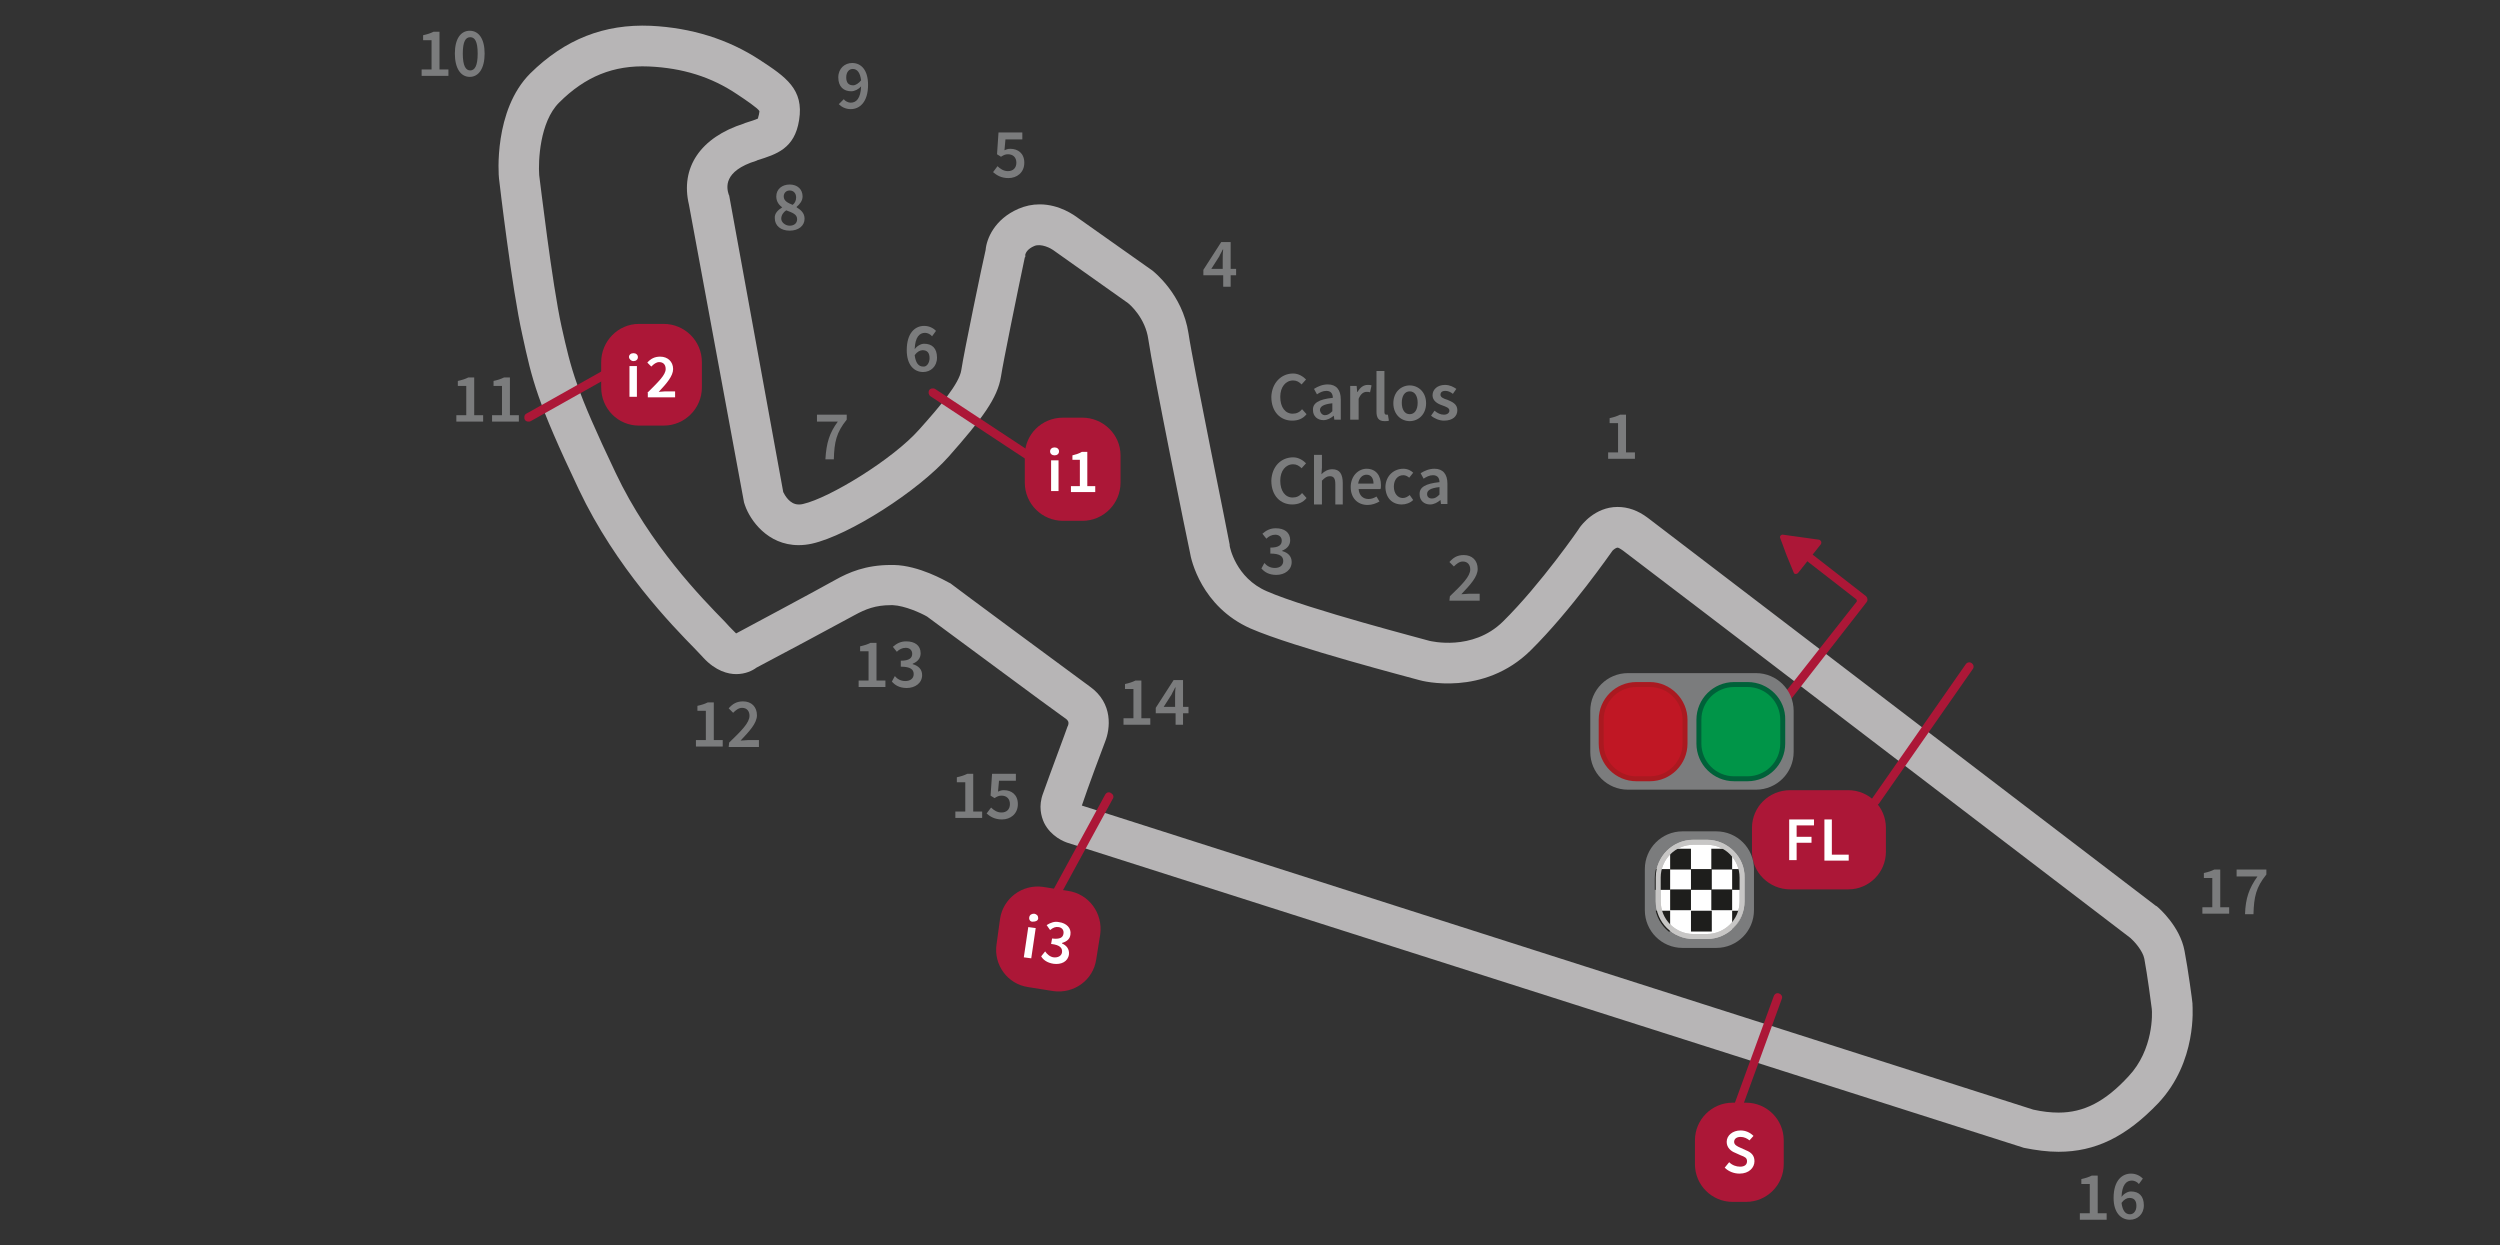 <?xml version="1.0" encoding="utf-8"?>
<!-- Generator: Adobe Illustrator 19.1.0, SVG Export Plug-In . SVG Version: 6.00 Build 0)  -->
<svg version="1.1" id="Layer_1" xmlns="http://www.w3.org/2000/svg" xmlns:xlink="http://www.w3.org/1999/xlink" x="0px" y="0px"
	 width="504px" height="251px" viewBox="-456 867.2 504 251" style="enable-background:new -456 867.2 504 251;"
	 xml:space="preserve">
<rect x="-456" y="867.2" width="504" height="251" fill="#333333" stroke="none"/>
<style type="text/css">
	.st0{fill:#B7B5B6;}
	.st1{fill:#AC1737;}
	.st2{fill:#FFFFFF;}
	.st3{fill:#7B7C7D;}
	.st4{fill:#C7C6C5;}
	.st5{clip-path:url(#SVGID_2_);}
	.st6{fill:#1E1E1C;}
	.st7{fill:#C01724;}
	.st8{fill:#AA1920;}
	.st9{fill:#009548;}
	.st10{fill:#006139;}
</style>
<g id="trazado">
	<path class="st0" d="M-41,1099.4c-2.2,0-4.5-0.3-7-0.8l-0.3-0.1l-192.5-61.4c-0.6-0.2-3.3-1.2-4.7-4c-0.6-1.3-1.2-3.4-0.2-6
		c1.3-3.7,4.8-13,4.9-13.4l0.1-0.2c0.3-0.8-0.1-1.1-0.3-1.3c-3.3-2.3-25.6-18.9-28.1-20.7c-1.2-0.7-4.5-2.2-6.9-2.3h-0.4
		c-3.1,0-5.1,0.8-7.3,2c-2.7,1.5-17.3,9.3-19.8,10.6c-0.8,0.6-2.2,1.3-4.1,1.3c-1.6,0-4.1-0.6-6.6-3.3c-0.4-0.4-0.9-1-1.6-1.7
		c-4.8-4.9-16-16.4-23.5-32.2c-8.5-17.9-9.4-22-11.4-31.2c-2.1-9.3-4.6-30.6-4.7-31.5c-0.1-0.7-1.1-13.8,6.3-21.2
		c7-6.9,14.9-10,24.3-9.6c8.2,0.4,15.6,2.7,22,6.9c5.2,3.4,8.9,5.9,7.9,12.1c-0.9,5.8-4.6,6.9-8.4,8.1l-0.2,0.1
		c-6.8,2.1-6,5.5-5.6,6.8l0.1,0.2l10.9,59.8c0.3,0.6,1.3,2.5,3.1,2.5c0.3,0,0.6,0,0.9-0.1c5.3-1.2,18.1-9,23.4-15
		c4.3-4.8,8.1-9.3,8.5-12c0.5-3.4,4.3-21.7,4.9-24.2c0.2-2.3,1.8-6.2,6.6-8.3c1.4-0.6,2.8-0.9,4.3-0.9c4,0,7,2.2,7.8,2.8l15,10.6
		c0.2,0.2,6,4.7,7.2,12.6c0.9,6.2,8.3,42.2,8.3,42.6v0.2c0,0.2,1.2,6.5,7.5,9.2c8.2,3.6,32.6,9.9,32.8,10c0.1,0,8.6,2.2,14.8-3.9
		c7.6-7.5,15.5-18.9,15.5-19c0.3-0.4,3-4.1,7.6-4.1c2.1,0,4.1,0.7,6.1,2.2c4.7,3.6,102.4,78.2,102.4,78.2l0.2,0.1
		c0.5,0.4,4.7,4.1,5.6,9c0.7,3.6,1.6,10.3,1.6,10.6v0.2c0,0.5,1,11.5-6.9,19.9C-27.4,1096.4-33.6,1099.4-41,1099.4z M-46.1,1090.9
		c1.8,0.4,3.5,0.6,5.1,0.6c5.1,0,9.4-2.2,14.1-7.3c5.1-5.4,4.8-12.8,4.7-13.6c-0.1-0.9-0.9-6.9-1.5-10.1c-0.3-1.6-2-3.5-2.8-4.2
		c-3.6-2.7-97.6-74.6-102.3-78.1c-0.7-0.5-1-0.6-1.1-0.6c-0.3,0-0.8,0.4-1,0.6c-0.3,0.4-8.4,12.1-16.5,20.1
		c-9.5,9.4-21.9,6.2-22.5,6c-1-0.3-25.3-6.6-34-10.4c-9.9-4.4-12-13.9-12.2-15.3c-0.5-2.2-7.5-36.7-8.4-43c-0.6-4.3-3.7-7-4.1-7.3
		l-15.1-10.7c-0.4-0.3-2.4-1.4-3.8-0.8c-1.4,0.6-1.7,1.4-1.8,1.7v0.5l-0.1,0.1c-1.5,7.1-4.4,21.3-4.8,24c-0.7,4.4-3.8,8.5-10.5,16.1
		c-6.2,7-20.1,15.9-27.6,17.6c-0.9,0.2-1.8,0.3-2.7,0.3c-6.3,0-9.8-5.1-10.8-8l-0.2-0.6l-11.1-60c-1.8-7.5,2.3-13.6,11.1-16.4
		l0.2-0.1c1-0.3,2.2-0.7,2.6-0.9c0-0.1,0.1-0.4,0.2-0.8c0.1-0.5,0.1-0.7,0.1-0.7c-0.3-0.6-3-2.4-4.5-3.4c-5.2-3.5-11-5.3-17.8-5.6
		c-7.1-0.3-12.8,2-18.1,7.3c-3.9,3.9-4.2,11.8-4,14.6c0.2,1.4,2.6,21.9,4.5,30.5c2,8.9,2.8,12.5,10.9,29.5c6.9,14.6,17.5,25.4,22,30
		c0.7,0.8,1.3,1.4,1.8,1.9c0.2,0.2,0.4,0.4,0.5,0.5l0,0c0.2-0.1,17.2-9.2,20-10.8c2.7-1.5,6.1-3,11.2-3h0.6c5.1,0.1,10.4,3.2,11,3.5
		l0.4,0.2c0.2,0.2,24.8,18.4,28.1,20.8c4.8,3.4,4.1,8.6,3.1,11.1c-0.4,1-3.5,9.3-4.7,12.9L-46.1,1090.9z"/>
</g>
<g id="PUNTOS_INTERMEDIOS_Y_SEMAFORO">
	<path class="st1" d="M-319.9,934.7c0.2,0.4,0.1,1-0.3,1.2l-28.8,16.2c-0.4,0.2-1,0.1-1.2-0.3c-0.2-0.4-0.1-1,0.3-1.2l28.8-16.2
		C-320.7,934-320.1,934.2-319.9,934.7z"/>
	<path class="st1" d="M-239.6,965c-0.3,0.4-0.8,0.5-1.2,0.3l-27.6-18.2c-0.4-0.3-0.5-0.8-0.3-1.2s0.8-0.5,1.2-0.3l27.6,18.2
		C-239.5,964.2-239.4,964.7-239.6,965z"/>
	<path class="st1" d="M-248.7,1057.6c-0.5-0.3-0.6-0.8-0.3-1.2l15.8-29c0.3-0.5,0.8-0.6,1.2-0.3c0.5,0.3,0.6,0.8,0.3,1.2l-15.8,29
		C-247.8,1057.7-248.3,1057.9-248.7,1057.6z"/>
	<path class="st1" d="M-109.2,1100.1c-0.5-0.2-0.7-0.7-0.5-1.1l11.3-31c0.2-0.5,0.7-0.7,1.1-0.5c0.5,0.2,0.7,0.7,0.5,1.1l-11.3,31
		C-108.2,1100-108.7,1100.4-109.2,1100.1z"/>
	<path class="st1" d="M-78.4,1029.4c-0.4-0.3-0.5-0.8-0.2-1.2l18.9-27.1c0.3-0.4,0.8-0.5,1.2-0.2c0.4,0.3,0.5,0.8,0.2,1.2
		l-18.9,27.1C-77.5,1029.6-78,1029.8-78.4,1029.4z"/>
	<g>
		<path class="st1" d="M-334.8,940.2c0-4.2,3.4-7.7,7.6-7.7h5c4.2,0,7.7,3.4,7.7,7.7v5.1c0,4.2-3.4,7.7-7.7,7.7h-5
			c-4.2,0-7.6-3.4-7.6-7.7V940.2L-334.8,940.2z"/>
		<g>
			<path class="st2" d="M-329.2,939.2c0-0.5,0.4-0.8,0.9-0.8s0.9,0.3,0.9,0.8s-0.4,0.8-0.9,0.8S-329.2,939.5-329.2,939.2z
				 M-329.1,941h1.5v6.2h-1.5V941z"/>
			<path class="st2" d="M-325.5,946.4c2.2-2.2,3.7-3.6,3.7-4.8c0-0.9-0.5-1.4-1.3-1.4c-0.6,0-1.1,0.4-1.6,0.9l-0.8-0.8
				c0.7-0.8,1.5-1.2,2.6-1.2c1.5,0,2.6,1,2.6,2.5c0,1.4-1.3,2.9-2.9,4.6c0.4,0,1-0.1,1.3-0.1h2v1.2h-5.5v-0.9H-325.5z"/>
		</g>
	</g>
	<g>
		<path class="st1" d="M-114.3,1097.1c0-4.2,3.4-7.6,7.6-7.6h2.7c4.2,0,7.6,3.4,7.6,7.6v4.8c0,4.2-3.4,7.6-7.6,7.6h-2.7
			c-4.2,0-7.6-3.4-7.6-7.6V1097.1L-114.3,1097.1z"/>
		<g>
			<path class="st2" d="M-107.4,1101.5c0.6,0.6,1.4,0.9,2.2,0.9c0.9,0,1.4-0.4,1.4-1.1s-0.5-0.9-1.3-1.2l-1.1-0.5
				c-0.8-0.3-1.7-1-1.7-2.2c0-1.3,1.2-2.3,2.8-2.3c1,0,1.9,0.4,2.6,1.1l-0.8,0.9c-0.5-0.4-1.1-0.7-1.8-0.7c-0.8,0-1.3,0.4-1.3,1
				c0,0.6,0.6,0.9,1.3,1.2l1.1,0.5c1,0.4,1.7,1,1.7,2.2c0,1.3-1.1,2.5-3,2.5c-1.1,0-2.2-0.4-3-1.2L-107.4,1101.5z"/>
		</g>
	</g>
	<g>
		<path class="st1" d="M-96.4,1008.7c0.4,0.3,0.9,0.2,1.2-0.2l15.5-19.9c0.3-0.4,0.2-0.9-0.1-1.2l-14-10.9c-0.4-0.3-0.9-0.2-1.2,0.2
			c-0.3,0.4-0.2,0.9,0.2,1.2l13,10.1c0.1,0.1,0.2,0.3,0.1,0.5l-14.9,18.9C-96.9,1007.9-96.8,1008.4-96.4,1008.7z"/>
		<path class="st1" d="M-97.1,975.7c-0.2-0.4,0.2-0.8,0.6-0.7l3.6,0.5l3.6,0.5c0.4,0.1,0.6,0.5,0.4,0.9l-2.3,2.9l-2.3,2.9
			c-0.3,0.3-0.8,0.3-0.9-0.1l-1.4-3.4L-97.1,975.7z"/>
	</g>
	<g>
		<path class="st1" d="M-102.8,1034.1c0-4.2,3.4-7.6,7.7-7.6h11.7c4.2,0,7.6,3.4,7.6,7.6v4.8c0,4.2-3.4,7.6-7.6,7.6h-11.7
			c-4.2,0-7.7-3.4-7.7-7.6V1034.1L-102.8,1034.1z"/>
		<g>
			<path class="st2" d="M-95.3,1032.4h5v1.2h-3.5v2.3h3v1.2h-3v3.5h-1.5V1032.4z"/>
			<path class="st2" d="M-88.2,1032.4h1.5v7.1h3.4v1.2h-4.9V1032.4z"/>
		</g>
	</g>
	<g>
		<path class="st1" d="M-249.4,959c0-4.2,3.4-7.6,7.7-7.6h3.9c4.2,0,7.7,3.4,7.7,7.6v5.5c0,4.2-3.4,7.7-7.7,7.7h-3.9
			c-4.2,0-7.7-3.4-7.7-7.7V959L-249.4,959z"/>
		<g>
			<path class="st2" d="M-244.3,958.2c0-0.5,0.4-0.8,0.9-0.8s0.9,0.3,0.9,0.8s-0.4,0.8-0.9,0.8S-244.3,958.7-244.3,958.2z
				 M-244.1,960h1.5v6.2h-1.5V960z"/>
			<path class="st2" d="M-240.1,965.2h1.8v-5.3h-1.5V959c0.8-0.2,1.4-0.4,1.9-0.7h1.1v6.9h1.6v1.2h-4.9L-240.1,965.2L-240.1,965.2z"
				/>
		</g>
	</g>
	<g>
		<path class="st1" d="M-254.4,1052.5c0.6-4.2,4.5-7.1,8.7-6.5l5,0.8c4.2,0.6,7.1,4.5,6.5,8.8l-0.8,5c-0.6,4.2-4.5,7-8.7,6.4l-5-0.8
			c-4.2-0.6-7-4.5-6.4-8.6L-254.4,1052.5L-254.4,1052.5z"/>
		<g>
			<path class="st2" d="M-248.5,1052.1c0.1-0.5,0.5-0.7,1-0.7c0.5,0.1,0.8,0.4,0.8,0.9s-0.5,0.7-1,0.7
				C-248.3,1053.1-248.6,1052.6-248.5,1052.1z M-248.7,1054.1l1.5,0.2l-0.9,6.1l-1.5-0.2L-248.7,1054.1z"/>
			<path class="st2" d="M-245.3,1059c0.4,0.6,1,1.1,1.7,1.2c0.9,0.1,1.6-0.3,1.7-1c0.1-0.8-0.3-1.5-2.2-1.7l0.2-1.1
				c1.6,0.2,2.2-0.2,2.3-1c0.1-0.7-0.3-1.2-1-1.3c-0.6-0.1-1.1,0.1-1.7,0.6l-0.7-1c0.8-0.5,1.6-0.8,2.5-0.6c1.5,0.2,2.5,1.2,2.3,2.5
				c-0.1,0.9-0.7,1.4-1.7,1.7v0.1c0.9,0.4,1.5,1.1,1.4,2.2c-0.2,1.5-1.6,2.1-3.1,1.9c-1.3-0.2-2.1-0.8-2.5-1.5L-245.3,1059z"/>
		</g>
	</g>
	<g>
		<path class="st3" d="M-124.4,1042.4c0-4.2,3.4-7.6,7.6-7.6h6.8c4.2,0,7.6,3.4,7.6,7.6v8.3c0,4.2-3.4,7.6-7.6,7.6h-6.8
			c-4.2,0-7.6-3.4-7.6-7.6V1042.4L-124.4,1042.4z"/>
		<g>
			<path class="st2" d="M-114.6,1056.1c-3.9,0-7.1-3.2-7.1-7.1v-4.8c0-3.9,3.2-7.1,7.1-7.1h2.7c3.9,0,7.1,3.2,7.1,7.1v4.8
				c0,3.9-3.2,7.1-7.1,7.1H-114.6z"/>
			<path class="st4" d="M-111.9,1037.5c3.7,0,6.6,3,6.6,6.6v4.8c0,3.7-3,6.6-6.6,6.6h-2.7c-3.7,0-6.6-3-6.6-6.6v-4.8
				c0-3.7,3-6.6,6.6-6.6H-111.9 M-111.9,1036.5h-2.7c-4.2,0-7.6,3.4-7.6,7.6v4.8c0,4.2,3.4,7.6,7.6,7.6h2.7c4.2,0,7.6-3.4,7.6-7.6
				v-4.8C-104.2,1040-107.7,1036.5-111.9,1036.5L-111.9,1036.5z"/>
		</g>
		<g>
			<g>
				<g>
					<g>
						<defs>
							<path id="SVGID_1_" d="M-122.4,1044.3c0-4.2,3.4-7.6,7.6-7.6h2.7c4.2,0,7.6,3.4,7.6,7.6v4.8c0,4.2-3.4,7.6-7.6,7.6h-2.7
								c-4.2,0-7.6-3.4-7.6-7.6V1044.3L-122.4,1044.3z"/>
						</defs>
						<clipPath id="SVGID_2_">
							<use xlink:href="#SVGID_1_"  style="overflow:visible;"/>
						</clipPath>
						<g class="st5">
							<rect x="-127.7" y="1038.3" class="st6" width="4.2" height="4.2"/>
							<rect x="-123.5" y="1042.4" class="st6" width="4.2" height="4.2"/>
							<rect x="-119.3" y="1038.3" class="st6" width="4.2" height="4.2"/>
							<rect x="-115.1" y="1042.4" class="st6" width="4.2" height="4.2"/>
							<rect x="-127.7" y="1046.5" class="st6" width="4.2" height="4.2"/>
							<rect x="-123.5" y="1050.8" class="st6" width="4.2" height="4.2"/>
							<rect x="-119.3" y="1046.5" class="st6" width="4.2" height="4.2"/>
							<rect x="-115.1" y="1050.8" class="st6" width="4.2" height="4.2"/>
							<rect x="-111" y="1038.3" class="st6" width="4.2" height="4.2"/>
							<rect x="-106.8" y="1042.4" class="st6" width="4.2" height="4.2"/>
							<rect x="-111" y="1046.5" class="st6" width="4.2" height="4.2"/>
							<rect x="-106.8" y="1050.8" class="st6" width="4.2" height="4.2"/>
						</g>
					</g>
				</g>
			</g>
		</g>
		<g>
			<path class="st4" d="M-111.9,1037.5c3.7,0,6.6,3,6.6,6.6v4.8c0,3.7-3,6.6-6.6,6.6h-2.7c-3.7,0-6.6-3-6.6-6.6v-4.8
				c0-3.7,3-6.6,6.6-6.6H-111.9 M-111.9,1036.5h-2.7c-4.2,0-7.6,3.4-7.6,7.6v4.8c0,4.2,3.4,7.6,7.6,7.6h2.7c4.2,0,7.6-3.4,7.6-7.6
				v-4.8C-104.2,1040-107.7,1036.5-111.9,1036.5L-111.9,1036.5z"/>
		</g>
	</g>
	<g>
		<path class="st3" d="M-135.4,1010.5c0-4.2,3.4-7.6,7.6-7.6h25.8c4.2,0,7.6,3.4,7.6,7.6v8.3c0,4.2-3.4,7.6-7.6,7.6h-25.8
			c-4.2,0-7.6-3.4-7.6-7.6V1010.5L-135.4,1010.5z"/>
		<g>
			<g>
				<path class="st7" d="M-126.1,1024.2c-3.9,0-7.1-3.2-7.1-7.1v-4.8c0-3.9,3.2-7.1,7.1-7.1h2.7c3.9,0,7.1,3.2,7.1,7.1v4.8
					c0,3.9-3.2,7.1-7.1,7.1H-126.1z"/>
				<path class="st8" d="M-123.4,1005.7c3.7,0,6.6,3,6.6,6.6v4.8c0,3.7-3,6.6-6.6,6.6h-2.7c-3.7,0-6.6-3-6.6-6.6v-4.8
					c0-3.7,3-6.6,6.6-6.6H-123.4 M-123.4,1004.7h-2.7c-4.2,0-7.6,3.4-7.6,7.6v4.8c0,4.2,3.4,7.6,7.6,7.6h2.7c4.2,0,7.6-3.4,7.6-7.6
					v-4.8C-115.8,1008.2-119.2,1004.7-123.4,1004.7L-123.4,1004.7z"/>
			</g>
			<g>
				<path class="st9" d="M-106.4,1024.2c-3.9,0-7.1-3.2-7.1-7.1v-4.8c0-3.9,3.2-7.1,7.1-7.1h2.7c3.9,0,7.1,3.2,7.1,7.1v4.8
					c0,3.9-3.2,7.1-7.1,7.1H-106.4z"/>
				<path class="st10" d="M-103.7,1005.7c3.7,0,6.6,3,6.6,6.6v4.8c0,3.7-3,6.6-6.6,6.6h-2.7c-3.7,0-6.6-3-6.6-6.6v-4.8
					c0-3.7,3-6.6,6.6-6.6H-103.7 M-103.7,1004.7h-2.7c-4.2,0-7.6,3.4-7.6,7.6v4.8c0,4.2,3.4,7.6,7.6,7.6h2.7c4.2,0,7.6-3.4,7.6-7.6
					v-4.8C-96,1008.2-99.4,1004.7-103.7,1004.7L-103.7,1004.7z"/>
			</g>
		</g>
	</g>
</g>
<g id="textos_y_numeros">
	<g>
		<g>
			<path class="st3" d="M-298.3,909L-298.3,909c-0.7-0.5-1.2-1.2-1.2-2.2c0-1.5,1.2-2.4,2.7-2.4c1.6,0,2.6,1,2.6,2.4
				c0,0.9-0.6,1.6-1.2,2.1v0.1c0.8,0.5,1.6,1.1,1.6,2.3c0,1.4-1.2,2.4-3,2.4s-3-1-3-2.5C-299.9,910.2-299.1,909.5-298.3,909z
				 M-296.8,912.7c0.9,0,1.5-0.5,1.5-1.3c0-1-0.9-1.3-2.2-1.8c-0.6,0.4-1,1-1,1.7C-298.5,912-297.7,912.7-296.8,912.7z M-295.5,907
				c0-0.8-0.5-1.4-1.3-1.4c-0.7,0-1.2,0.5-1.2,1.2c0,0.9,0.8,1.3,1.8,1.7C-295.8,908.2-295.5,907.7-295.5,907z"/>
		</g>
	</g>
	<g>
		<g>
			<path class="st3" d="M-285.9,887.2c0.3,0.4,0.9,0.7,1.4,0.7c1.1,0,2-0.8,2.1-3.3c-0.5,0.6-1.3,1-2,1c-1.5,0-2.6-0.9-2.6-2.8
				c0-1.8,1.3-2.9,2.8-2.9c1.8,0,3.2,1.4,3.2,4.4c0,3.5-1.7,4.9-3.5,4.9c-1.1,0-1.9-0.5-2.4-1L-285.9,887.2z M-282.4,883.4
				c-0.2-1.6-0.8-2.3-1.7-2.3c-0.7,0-1.3,0.6-1.3,1.7c0,1.1,0.5,1.6,1.4,1.6C-283.5,884.4-282.9,884-282.4,883.4z"/>
		</g>
	</g>
	<g>
		<g>
			<path class="st3" d="M-287.1,952.2h-4.2v-1.4h6v1c-2.1,2.6-2.5,4.5-2.6,8h-1.7C-289.4,956.5-288.8,954.5-287.1,952.2z"/>
		</g>
	</g>
	<g>
		<g>
			<path class="st3" d="M-254.9,900.7c0.5,0.5,1.2,1,2.1,1c1,0,1.7-0.6,1.7-1.7s-0.7-1.7-1.7-1.7c-0.6,0-0.9,0.2-1.4,0.5l-0.8-0.5
				l0.3-4.4h4.8v1.4h-3.4l-0.2,2.2c0.4-0.2,0.7-0.3,1.2-0.3c1.5,0,2.8,0.9,2.8,2.8c0,2-1.5,3.1-3.2,3.1c-1.5,0-2.4-0.6-3.1-1.2
				L-254.9,900.7z"/>
		</g>
	</g>
	<g>
		<g>
			<path class="st3" d="M-268.1,935c-0.3-0.4-0.9-0.7-1.4-0.7c-1.1,0-2,0.8-2.1,3.3c0.5-0.7,1.3-1.1,1.9-1.1c1.6,0,2.6,0.9,2.6,2.8
				c0,1.8-1.3,2.9-2.8,2.9c-1.8,0-3.3-1.4-3.3-4.4c0-3.5,1.7-4.9,3.5-4.9c1.1,0,1.9,0.5,2.4,1L-268.1,935z M-268.6,939.4
				c0-1.1-0.5-1.6-1.4-1.6c-0.5,0-1.1,0.3-1.6,1c0.2,1.6,0.8,2.3,1.7,2.3C-269.2,941.2-268.6,940.4-268.6,939.4z"/>
		</g>
	</g>
	<g>
		<g>
			<path class="st3" d="M-206.8,922.7h-1.1v2.3h-1.5v-2.3h-4v-1.1l3.6-5.6h1.9v5.4h1.1V922.7z M-209.5,921.4v-2c0-0.5,0-1.3,0.1-1.9
				h-0.1c-0.2,0.5-0.5,0.9-0.7,1.4l-1.6,2.5H-209.5z"/>
		</g>
	</g>
	<g>
		<g>
			<path class="st3" d="M-163.7,987.4c2.5-2.4,4.1-4,4.1-5.4c0-0.9-0.5-1.6-1.5-1.6c-0.7,0-1.3,0.5-1.8,1l-0.9-0.9
				c0.8-0.9,1.6-1.4,2.9-1.4c1.7,0,2.8,1.1,2.8,2.8c0,1.6-1.5,3.2-3.3,5.1c0.5,0,1.1-0.1,1.5-0.1h2.2v1.4h-6.1L-163.7,987.4
				L-163.7,987.4z"/>
		</g>
	</g>
	<g>
		<g>
			<path class="st3" d="M-131.8,958.4h2v-5.9h-1.7v-1c0.9-0.2,1.5-0.4,2.1-0.7h1.2v7.6h1.8v1.3h-5.4L-131.8,958.4L-131.8,958.4z"/>
		</g>
	</g>
	<g>
		<g>
			<path class="st3" d="M-201.1,980.7c0.5,0.6,1.2,1,2.1,1c1,0,1.7-0.5,1.7-1.4s-0.6-1.5-2.6-1.5v-1.2c1.8,0,2.3-0.6,2.3-1.4
				c0-0.7-0.5-1.2-1.3-1.2c-0.7,0-1.3,0.3-1.8,0.8l-0.8-1c0.8-0.7,1.6-1.1,2.7-1.1c1.7,0,2.9,0.8,2.9,2.4c0,1-0.6,1.7-1.6,2.1v0.1
				c1.1,0.3,1.9,1,1.9,2.2c0,1.6-1.4,2.6-3.1,2.6c-1.5,0-2.4-0.6-3-1.3L-201.1,980.7z"/>
		</g>
	</g>
	<g>
		<g>
			<path class="st3" d="M-195.3,942.5c1.1,0,2,0.6,2.6,1.2l-0.9,1c-0.5-0.5-1-0.8-1.7-0.8c-1.5,0-2.6,1.3-2.6,3.3
				c0,2.1,1,3.4,2.5,3.4c0.8,0,1.4-0.3,1.9-0.9l0.9,1c-0.7,0.9-1.7,1.3-2.9,1.3c-2.3,0-4.2-1.7-4.2-4.8
				C-199.6,944.4-197.7,942.5-195.3,942.5z"/>
			<path class="st3" d="M-187.3,947.4c0-0.7-0.3-1.4-1.3-1.4c-0.7,0-1.3,0.3-1.9,0.7l-0.6-1.1c0.8-0.5,1.7-0.9,2.8-0.9
				c1.7,0,2.6,1.1,2.6,3v4.1h-1.3l-0.1-0.8l0,0c-0.6,0.5-1.3,0.9-2.1,0.9c-1.2,0-2.1-0.8-2.1-2
				C-191.4,948.5-190.2,947.7-187.3,947.4z M-188.9,950.9c0.6,0,1-0.3,1.5-0.8v-1.6c-1.9,0.2-2.5,0.7-2.5,1.4
				C-189.8,950.5-189.4,950.9-188.9,950.9z"/>
			<path class="st3" d="M-183.8,945h1.3l0.1,1.2h0.1c0.5-0.9,1.2-1.4,2-1.4c0.4,0,0.6,0,0.8,0.1l-0.3,1.4c-0.2-0.1-0.4-0.1-0.7-0.1
				c-0.6,0-1.2,0.4-1.6,1.4v4.2h-1.7L-183.8,945L-183.8,945z"/>
			<path class="st3" d="M-178.5,942h1.6v8.3c0,0.4,0.2,0.5,0.4,0.5c0.1,0,0.1,0,0.3,0l0.2,1.2c-0.2,0.1-0.5,0.1-0.9,0.1
				c-1.2,0-1.6-0.7-1.6-1.9V942z"/>
			<path class="st3" d="M-171.8,944.9c1.7,0,3.3,1.3,3.3,3.6s-1.6,3.6-3.3,3.6s-3.3-1.3-3.3-3.6S-173.5,944.9-171.8,944.9z
				 M-171.8,950.7c1,0,1.6-0.9,1.6-2.3s-0.6-2.3-1.6-2.3s-1.6,0.9-1.6,2.3S-172.8,950.7-171.8,950.7z"/>
			<path class="st3" d="M-166.8,950c0.6,0.5,1.2,0.8,1.9,0.8s1.1-0.4,1.1-0.8c0-0.6-0.7-0.8-1.5-1.1c-0.9-0.3-1.9-0.9-1.9-2
				c0-1.2,1-2.1,2.5-2.1c1,0,1.7,0.4,2.3,0.8l-0.7,1c-0.5-0.4-1-0.6-1.5-0.6c-0.7,0-1,0.3-1,0.8s0.7,0.8,1.4,1c0.9,0.4,2,0.8,2,2.1
				c0,1.2-0.9,2.1-2.7,2.1c-0.9,0-1.9-0.4-2.6-1L-166.8,950z"/>
			<path class="st3" d="M-195.3,959.4c1.1,0,2,0.6,2.6,1.2l-0.9,1c-0.5-0.5-1-0.8-1.7-0.8c-1.5,0-2.6,1.3-2.6,3.3
				c0,2.1,1,3.4,2.5,3.4c0.8,0,1.4-0.3,1.9-0.9l0.9,1c-0.7,0.9-1.7,1.3-2.9,1.3c-2.3,0-4.2-1.7-4.2-4.8
				C-199.6,961.2-197.7,959.4-195.3,959.4z"/>
			<path class="st3" d="M-191.1,958.9h1.6v2.6l-0.1,1.3c0.6-0.6,1.3-1,2.2-1c1.5,0,2.1,1,2.1,2.8v4.3h-1.5v-4.1
				c0-1.1-0.3-1.6-1.1-1.6c-0.6,0-1,0.3-1.6,0.9v4.8h-1.6L-191.1,958.9L-191.1,958.9z"/>
			<path class="st3" d="M-180.5,961.7c1.9,0,2.9,1.4,2.9,3.3c0,0.3,0,0.6-0.1,0.8h-4.4c0.1,1.3,0.9,2,2,2c0.6,0,1.1-0.2,1.6-0.5
				l0.6,1c-0.7,0.4-1.5,0.7-2.4,0.7c-1.9,0-3.4-1.3-3.4-3.6S-182.1,961.7-180.5,961.7z M-179.1,964.7c0-1.1-0.5-1.8-1.4-1.8
				c-0.8,0-1.5,0.6-1.7,1.8H-179.1z"/>
			<path class="st3" d="M-173.1,961.7c0.9,0,1.6,0.4,2,0.8l-0.8,1c-0.4-0.3-0.7-0.5-1.2-0.5c-1.1,0-1.9,0.9-1.9,2.3
				c0,1.4,0.8,2.3,1.8,2.3c0.6,0,1-0.3,1.4-0.6l0.7,1c-0.6,0.6-1.5,0.9-2.3,0.9c-1.9,0-3.3-1.3-3.3-3.6
				C-176.6,963-174.9,961.7-173.1,961.7z"/>
			<path class="st3" d="M-165.8,964.4c0-0.7-0.3-1.4-1.3-1.4c-0.7,0-1.3,0.3-1.9,0.7l-0.6-1.1c0.8-0.5,1.7-0.9,2.8-0.9
				c1.7,0,2.6,1.1,2.6,3v4.1h-1.3l-0.1-0.8l0,0c-0.6,0.5-1.3,0.9-2.1,0.9c-1.2,0-2.1-0.8-2.1-2
				C-169.9,965.4-168.6,964.7-165.8,964.4z M-167.3,967.7c0.6,0,1-0.3,1.5-0.8v-1.5c-1.9,0.2-2.5,0.7-2.5,1.4
				C-168.3,967.4-167.9,967.7-167.3,967.7z"/>
		</g>
	</g>
	<g>
		<g>
			<path class="st3" d="M-371,881.2h2v-5.9h-1.7v-1c0.9-0.2,1.5-0.4,2.1-0.7h1.2v7.6h1.8v1.3h-5.4V881.2z"/>
			<path class="st3" d="M-364.3,878c0-3,1.2-4.6,3-4.6s3,1.6,3,4.6s-1.2,4.7-3,4.7S-364.3,881-364.3,878z M-359.7,878
				c0-2.5-0.6-3.3-1.5-3.3s-1.5,0.8-1.5,3.3s0.6,3.4,1.5,3.4S-359.7,880.5-359.7,878z"/>
		</g>
	</g>
	<g>
		<g>
			<path class="st3" d="M-364,950.9h2V945h-1.7v-1c0.9-0.2,1.5-0.4,2.1-0.7h1.2v7.6h1.8v1.3h-5.4V950.9z"/>
			<path class="st3" d="M-356.8,950.9h2V945h-1.7v-1c0.9-0.2,1.5-0.4,2.1-0.7h1.2v7.6h1.8v1.3h-5.4V950.9z"/>
		</g>
	</g>
	<g>
		<g>
			<path class="st3" d="M-315.7,1016.4h2v-5.9h-1.7v-1c0.9-0.2,1.5-0.4,2.1-0.7h1.2v7.6h1.8v1.3h-5.4V1016.4z"/>
			<path class="st3" d="M-309,1016.9c2.5-2.4,4.1-4,4.1-5.4c0-0.9-0.5-1.6-1.5-1.6c-0.7,0-1.3,0.5-1.8,1l-0.9-0.9
				c0.8-0.9,1.6-1.4,2.9-1.4c1.7,0,2.8,1.1,2.8,2.8c0,1.6-1.5,3.2-3.3,5.1c0.5,0,1.1-0.1,1.5-0.1h2.2v1.4h-6.1L-309,1016.9
				L-309,1016.9z"/>
		</g>
	</g>
	<g>
		<g>
			<path class="st3" d="M-282.9,1004.4h2v-5.9h-1.7v-1c0.9-0.2,1.5-0.4,2.1-0.7h1.2v7.6h1.8v1.3h-5.4V1004.4L-282.9,1004.4z"/>
			<path class="st3" d="M-275.6,1003.5c0.5,0.6,1.2,1,2.1,1c1,0,1.7-0.5,1.7-1.4s-0.6-1.5-2.6-1.5v-1.2c1.8,0,2.3-0.6,2.3-1.4
				c0-0.7-0.5-1.2-1.3-1.2c-0.7,0-1.3,0.3-1.8,0.8l-0.8-1c0.8-0.7,1.6-1.1,2.7-1.1c1.7,0,2.9,0.8,2.9,2.4c0,1-0.6,1.7-1.6,2.1v0.1
				c1.1,0.3,1.9,1,1.9,2.2c0,1.6-1.4,2.6-3.1,2.6c-1.5,0-2.4-0.6-3-1.3L-275.6,1003.5z"/>
		</g>
	</g>
	<g>
		<g>
			<path class="st3" d="M-229.5,1012h2v-5.9h-1.7v-1c0.9-0.2,1.5-0.4,2.1-0.7h1.2v7.6h1.8v1.3h-5.4L-229.5,1012L-229.5,1012z"/>
			<path class="st3" d="M-216.4,1011h-1.1v2.3h-1.5v-2.3h-4v-1.1l3.6-5.6h1.9v5.4h1.1V1011z M-219.1,1009.7v-2c0-0.5,0-1.3,0.1-1.9
				h-0.1c-0.2,0.5-0.5,0.9-0.7,1.4l-1.6,2.5H-219.1z"/>
		</g>
	</g>
	<g>
		<g>
			<path class="st3" d="M-263.4,1030.8h2v-5.9h-1.7v-1c0.9-0.2,1.5-0.4,2.1-0.7h1.2v7.6h1.8v1.3h-5.4V1030.8L-263.4,1030.8z"/>
			<path class="st3" d="M-256.2,1030c0.5,0.5,1.2,1,2.1,1c1,0,1.7-0.6,1.7-1.7c0-1.1-0.7-1.7-1.7-1.7c-0.6,0-0.9,0.2-1.4,0.5
				l-0.8-0.5l0.3-4.4h4.8v1.4h-3.4l-0.2,2.2c0.4-0.2,0.7-0.3,1.2-0.3c1.5,0,2.8,0.9,2.8,2.8c0,2-1.5,3.1-3.2,3.1
				c-1.5,0-2.4-0.6-3.1-1.2L-256.2,1030z"/>
		</g>
	</g>
	<g>
		<g>
			<path class="st3" d="M-36.7,1111.8h2v-5.9h-1.7v-1c0.9-0.2,1.5-0.4,2.1-0.7h1.2v7.6h1.8v1.3h-5.4
				C-36.7,1113.1-36.7,1111.8-36.7,1111.8z"/>
			<path class="st3" d="M-24.8,1105.9c-0.3-0.4-0.9-0.7-1.4-0.7c-1.1,0-2,0.8-2.1,3.3c0.5-0.7,1.3-1.1,1.9-1.1
				c1.6,0,2.6,0.9,2.6,2.8c0,1.8-1.3,2.9-2.8,2.9c-1.8,0-3.3-1.4-3.3-4.4c0-3.5,1.7-4.9,3.5-4.9c1.1,0,1.9,0.5,2.4,1L-24.8,1105.9z
				 M-25.3,1110.3c0-1.1-0.5-1.6-1.4-1.6c-0.5,0-1.1,0.3-1.6,1c0.2,1.6,0.8,2.3,1.7,2.3C-25.9,1112-25.3,1111.4-25.3,1110.3z"/>
		</g>
	</g>
	<g>
		<g>
			<path class="st3" d="M-12,1050.1h2v-5.9h-1.7v-1c0.9-0.2,1.5-0.4,2.1-0.7h1.2v7.6h1.8v1.3H-12V1050.1z"/>
			<path class="st3" d="M-0.9,1043.9h-4.2v-1.4h6v1c-2.1,2.6-2.5,4.5-2.6,8h-1.7C-3.3,1048.3-2.6,1046.3-0.9,1043.9z"/>
		</g>
	</g>
</g>
</svg>
